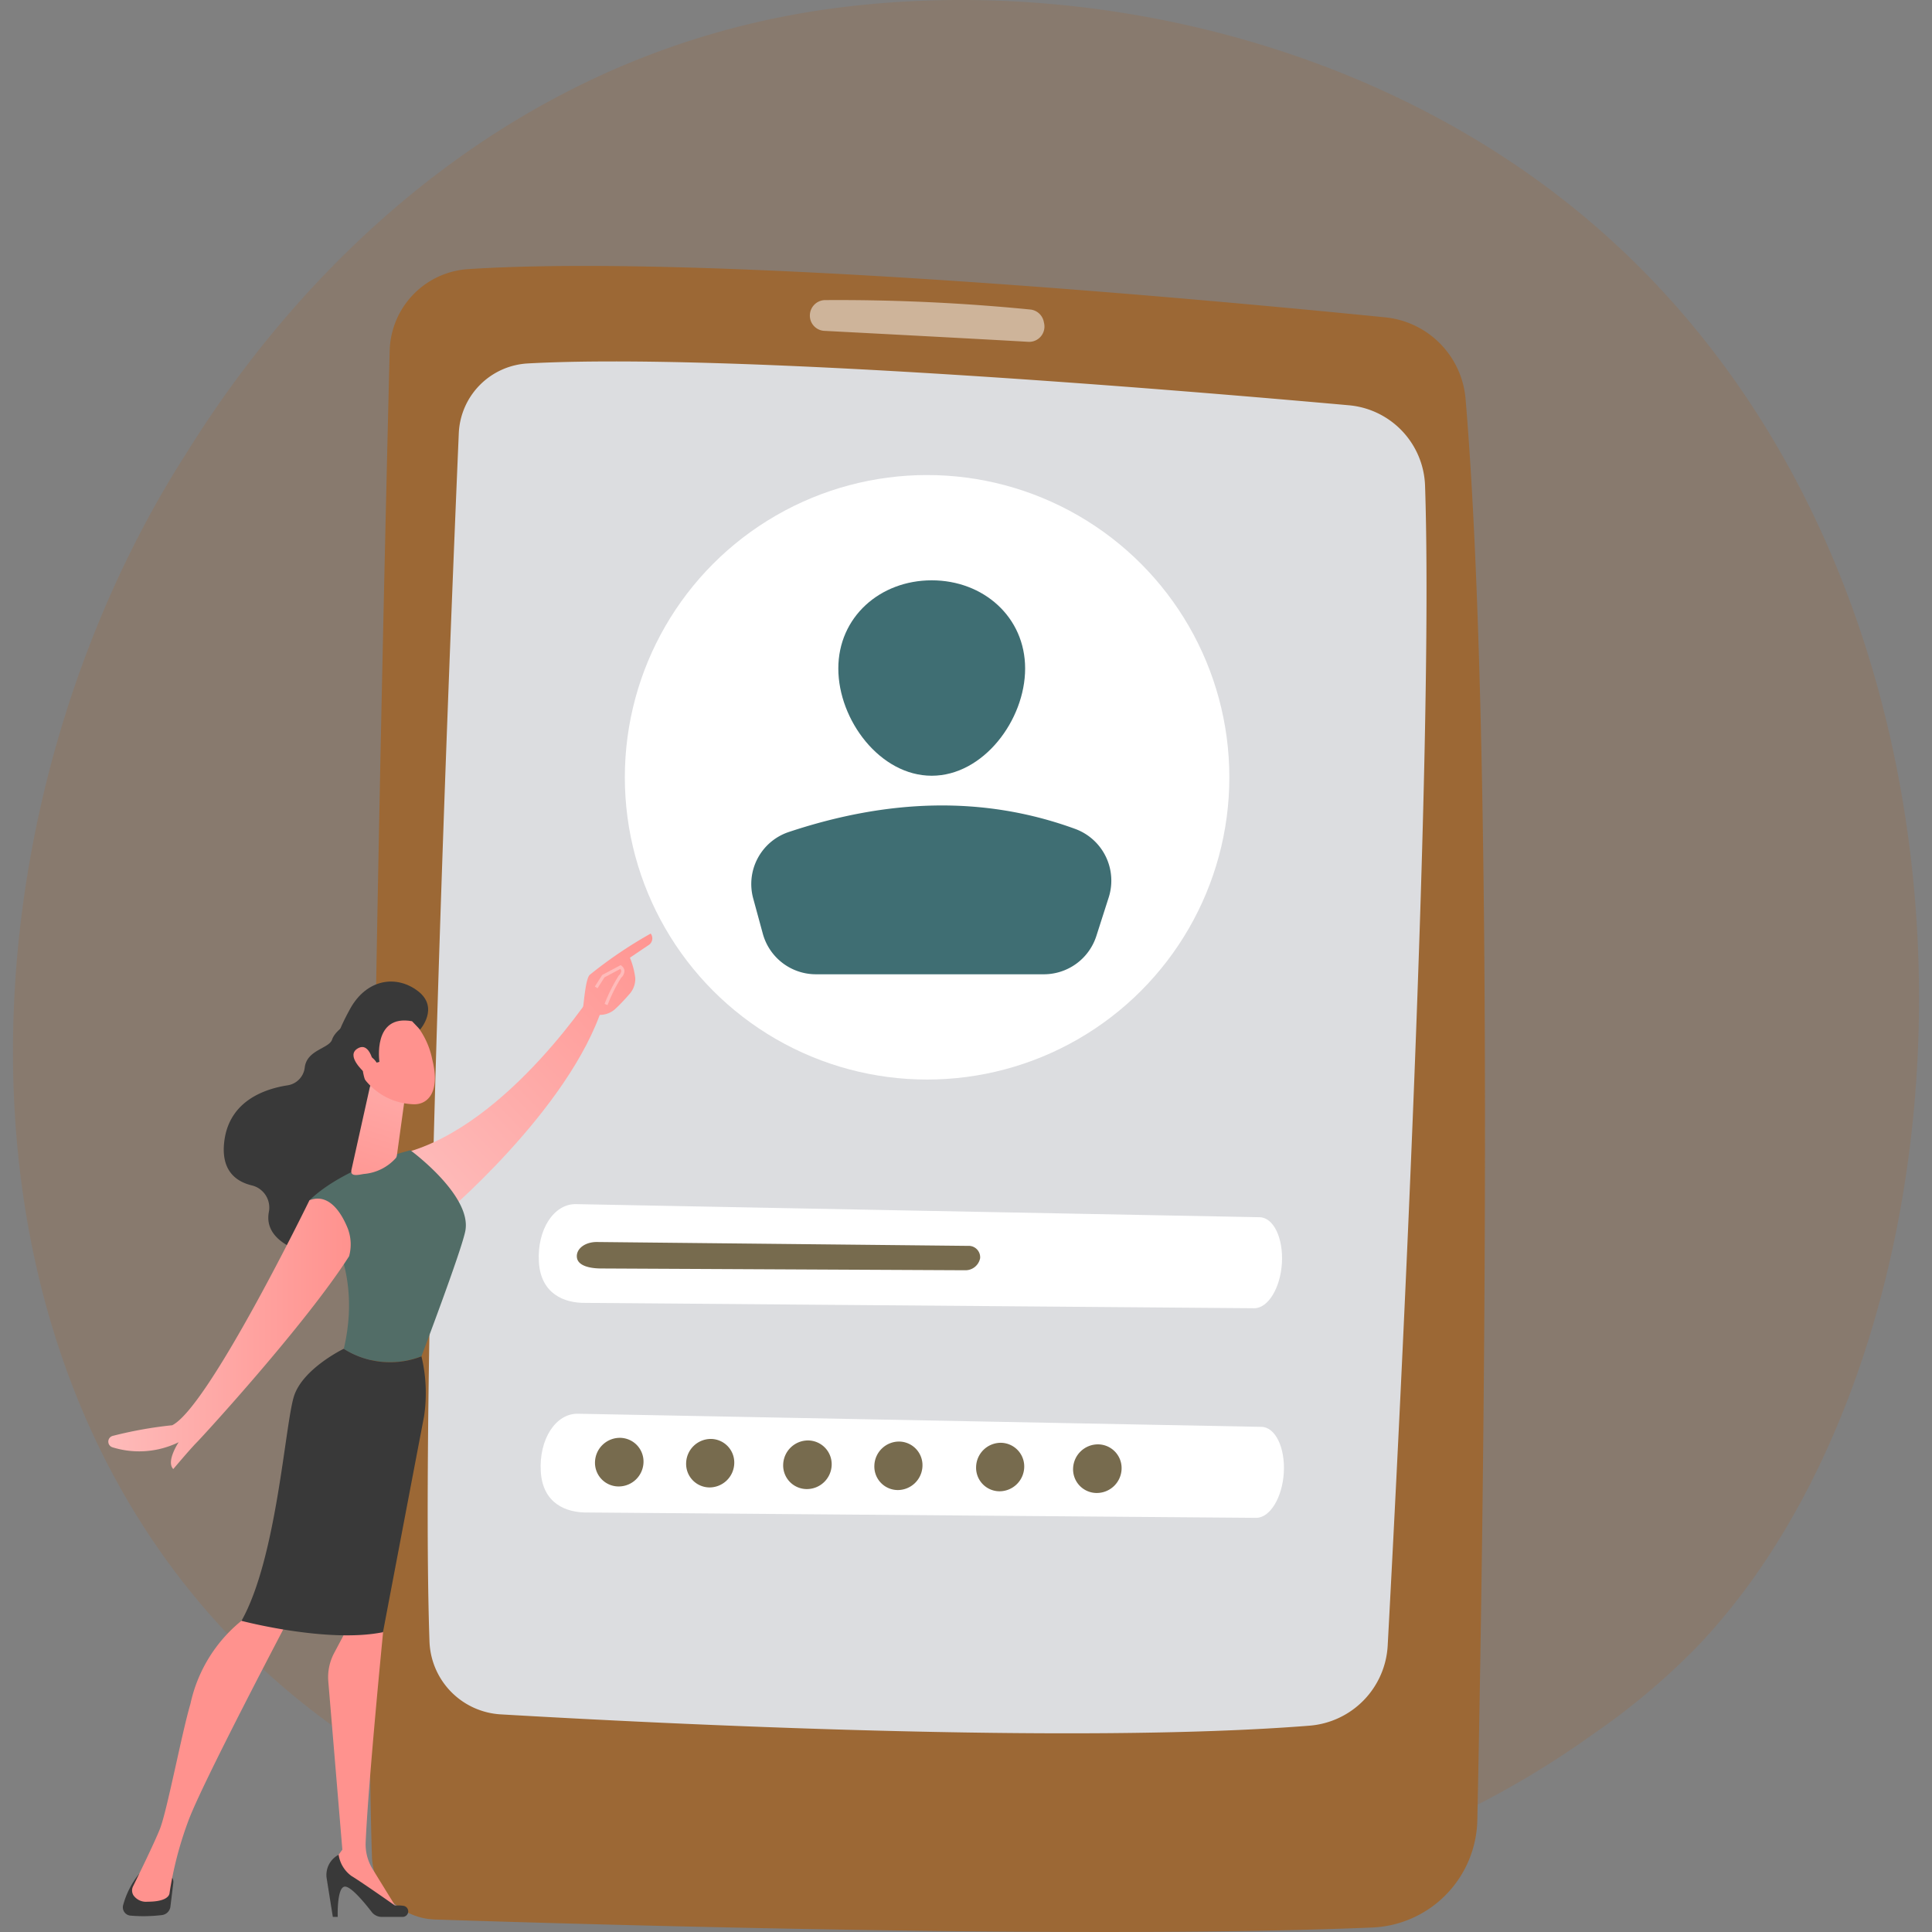 <svg xmlns="http://www.w3.org/2000/svg" xmlns:xlink="http://www.w3.org/1999/xlink" width="150" height="150" viewBox="0 0 150 150">
  <rect x="0" y="0" width="150" height="150" fill="#808080" stroke="none"/>
  <defs>
    <clipPath id="clip-path">
      <rect id="Rectangle_2489" data-name="Rectangle 2489" width="150" height="150" transform="translate(482 1373)" fill="#fff" stroke="#707070" stroke-width="1"/>
    </clipPath>
    <linearGradient id="linear-gradient" x1="0.114" y1="0.892" x2="1.256" y2="-0.381" gradientUnits="objectBoundingBox">
      <stop offset="0" stop-color="#febbba"/>
      <stop offset="1" stop-color="#ff928e"/>
    </linearGradient>
    <linearGradient id="linear-gradient-2" x1="-435.324" y1="1.602" x2="-434.289" y2="-1.187" xlink:href="#linear-gradient"/>
    <linearGradient id="linear-gradient-3" x1="-192.769" y1="1.698" x2="-192.305" y2="-1.193" xlink:href="#linear-gradient"/>
    <linearGradient id="linear-gradient-4" x1="0.788" y1="-1.012" x2="0.348" y2="1.409" xlink:href="#linear-gradient"/>
    <linearGradient id="linear-gradient-5" x1="-403.19" y1="-30.869" x2="-401.657" y2="-33.122" xlink:href="#linear-gradient"/>
    <linearGradient id="linear-gradient-6" x1="-1522.737" y1="-98.488" x2="-1516.94" y2="-105.624" xlink:href="#linear-gradient"/>
    <linearGradient id="linear-gradient-7" x1="-2.06" y1="3.248" x2="1.229" y2="-0.303" xlink:href="#linear-gradient"/>
    <linearGradient id="linear-gradient-8" x1="0.614" y1="-0.222" x2="1.317" y2="-3.723" xlink:href="#linear-gradient"/>
    <linearGradient id="linear-gradient-9" x1="0" y1="0.5" x2="1" y2="0.5" xlink:href="#linear-gradient"/>
  </defs>
  <g id="create-an-account" transform="translate(-482 -1373)" clip-path="url(#clip-path)">
    <g id="how_it_works_V-01" data-name="how it works_V-01" transform="translate(481.307 1371.988)">
      <path id="Path_12894" data-name="Path 12894" d="M132.534,128.779a53.841,53.841,0,0,1-8.184,6.892c-26.706,19.16-58.3,13.576-65.016,12.213-9.917-2.012-29.082-5.909-42.942-22.206-20.969-24.658-17.706-63.5-1.444-89.142,2.975-4.692,18.689-30.724,50.624-34.9C84.9-.892,107.43,4.206,123.747,17.878,158,46.57,155.561,104.537,132.534,128.779Z" fill="#ae6728" opacity="0.2"/>
      <g id="Group_7784" data-name="Group 7784">
        <path id="Path_12895" data-name="Path 12895" d="M30.947,28.251c-.512,20.609-2.169,91.7-1.378,116.891a5.063,5.063,0,0,0,4.89,4.9c13.2.431,51.171,1.525,72.764.623a8.522,8.522,0,0,0,8.169-8.331c.451-21.633,1.439-82.478-.912-110.349a6.955,6.955,0,0,0-6.238-6.334C93.865,24.212,55.686,20.7,37.033,21.907A6.518,6.518,0,0,0,30.947,28.251Z" fill="#9c6835"/>
        <path id="Path_12896" data-name="Path 12896" d="M36.313,34.656c-.72,16.88-2.995,73.032-2.275,93.794a5.875,5.875,0,0,0,5.529,5.665c12.481.73,44.5,2.341,62.806.877a6.6,6.6,0,0,0,6.061-6.233c.927-17.219,3.593-69.505,2.9-90.039a6.492,6.492,0,0,0-5.914-6.243c-13.5-1.211-48.186-4.1-63.744-3.248A5.672,5.672,0,0,0,36.313,34.656Z" fill="#dcdde0"/>
        <path id="Path_12897" data-name="Path 12897" d="M63.571,25.51h0A1.182,1.182,0,0,0,64.7,26.7c3.116.162,11.9.623,15.826.851a1.188,1.188,0,0,0,1.236-1.414L81.733,26a1.189,1.189,0,0,0-1.059-.958,152.137,152.137,0,0,0-15.962-.73A1.2,1.2,0,0,0,63.571,25.51Z" fill="#fff" opacity="0.5"/>
      </g>
      <path id="Path_12898" data-name="Path 12898" d="M98.491,95.517,45.42,94.5c-1.728-.035-3.035,1.981-2.888,4.48.142,2.473,1.946,3.218,3.644,3.187l51.916.416c1.064-.015,2.012-1.581,2.128-3.5C100.336,97.138,99.571,95.537,98.491,95.517Z" fill="#fff"/>
      <path id="Path_12899" data-name="Path 12899" d="M98.638,111.793l-53.071-1.019c-1.728-.035-3.035,1.981-2.888,4.48.142,2.473,1.946,3.218,3.644,3.187l51.916.416c1.064-.015,2.012-1.581,2.128-3.5C100.483,113.415,99.712,111.813,98.638,111.793Z" fill="#fff"/>
      <path id="Path_12900" data-name="Path 12900" d="M75.85,97.741l-28.8-.3c-.937-.01-1.647.532-1.566,1.2s1.059.867,1.976.856l28.175.137a1.159,1.159,0,0,0,1.155-.937A.888.888,0,0,0,75.85,97.741Z" fill="#776b4e"/>
      <g id="Group_7787" data-name="Group 7787">
        <path id="Path_12901" data-name="Path 12901" d="M28.322,80.091s-1.561.76-1.845,1.632c-.228.7-1.956.791-2.123,2.164a1.581,1.581,0,0,1-1.323,1.388c-1.763.269-4.475,1.186-4.91,4.241-.329,2.336.856,3.218,2.108,3.527a1.77,1.77,0,0,1,1.343,2.042c-.177.887.086,1.915,1.627,2.726,3.446,1.819,6.892-4.312,6.892-4.312l.7-10.7Z" fill="#393939"/>
        <path id="Path_12902" data-name="Path 12902" d="M47.087,77.552S40.2,88.442,32.016,90.545c0,0,1.6,4.546,2.828,5.062,0,0,10.074-8.4,12.659-16.51Z" fill="url(#linear-gradient)"/>
        <path id="Path_12903" data-name="Path 12903" d="M14.148,147.2l-.223,1.834a.754.754,0,0,1-.664.664,11.872,11.872,0,0,1-2.453.041.649.649,0,0,1-.547-.841,6.635,6.635,0,0,1,1.231-2.4H13.53A.621.621,0,0,1,14.148,147.2Z" fill="#393939"/>
        <path id="Path_12904" data-name="Path 12904" d="M30.091,125.719l.345,2.022s-1.15,11.65-1.353,16.312a3.663,3.663,0,0,0,.542,2.078l2,3.248-5.083-3-.1-.618.831-1.145-1.09-13.054a4,4,0,0,1,.456-2.214l1.049-1.976Z" fill="url(#linear-gradient-2)"/>
        <path id="Path_12905" data-name="Path 12905" d="M31.95,149.84H30.329a.987.987,0,0,1-.775-.38c-.507-.659-1.556-1.941-2.052-1.971-.674-.046-.588,2.351-.588,2.351h-.38l-.476-2.98a1.766,1.766,0,0,1,.927-1.845h0a2.478,2.478,0,0,0,.988,1.642c.836.507,3.4,2.311,3.4,2.311a2.328,2.328,0,0,1,.659.015A.432.432,0,0,1,31.95,149.84Z" fill="#393939"/>
        <path id="Path_12906" data-name="Path 12906" d="M23.128,126.676s-6.74,12.78-7.809,15.7a28.162,28.162,0,0,0-1.459,5.584c-.02.36-.471.7-1.708.7a1.191,1.191,0,0,1-1.1-.5.716.716,0,0,1-.025-.7c.39-.791,1.627-3.309,2.083-4.454.547-1.363,1.723-7.551,2.367-9.7a11.4,11.4,0,0,1,4.186-6.633C19.657,126.676,21.587,124.786,23.128,126.676Z" fill="url(#linear-gradient-3)"/>
        <path id="Path_12907" data-name="Path 12907" d="M27.385,105.733C29.123,98.37,24.719,94.2,24.719,94.2c2.777-2.665,7.839-3.882,7.839-3.882s4.829,3.532,4.257,6.294c-.334,1.622-3.4,9.7-3.4,9.7A6.722,6.722,0,0,1,27.385,105.733Z" fill="#526d67"/>
        <path id="Path_12908" data-name="Path 12908" d="M23.528,109.381c.709-2.133,3.851-3.649,3.851-3.649a6.722,6.722,0,0,0,6.035.588,12.144,12.144,0,0,1,.2,4.677c-.436,2.255-3.187,16.738-3.187,16.738-4.328.877-10.986-.882-10.986-.882C22.2,121.959,22.824,111.509,23.528,109.381Z" fill="#393939"/>
        <path id="Path_12909" data-name="Path 12909" d="M29.4,85.453,27.988,91.8c-.137.557.375.466.937.36a3.744,3.744,0,0,0,2.519-1.257.649.649,0,0,0,.071-.238l.608-4.4a.789.789,0,0,0-.461-.831l-1.171-.522A.8.8,0,0,0,29.4,85.453Z" fill="url(#linear-gradient-4)"/>
        <g id="Group_7785" data-name="Group 7785">
          <path id="Path_12910" data-name="Path 12910" d="M32.107,79.666a6.251,6.251,0,0,1,2.149,3.613c.649,2.595-.405,3.522-1.48,3.466a4.994,4.994,0,0,1-3.993-2.25C27.435,82.635,30.136,78.424,32.107,79.666Z" fill="url(#linear-gradient-5)"/>
          <path id="Path_12911" data-name="Path 12911" d="M30.151,83.451S29.6,79.736,32.685,80.3l.623.649s1.51-1.7-.162-2.985-3.988-.958-5.275,1.383-1.748,3.983-.674,5.437S29.082,85,29.082,85,28.591,83.74,29,83.2s.937.314.937.314Z" fill="#393939"/>
          <path id="Path_12912" data-name="Path 12912" d="M29.731,83.765s-.274-1.91-1.247-1.363.35,1.784.887,2.209Z" fill="url(#linear-gradient-6)"/>
        </g>
        <g id="Group_7786" data-name="Group 7786">
          <path id="Path_12913" data-name="Path 12913" d="M47.041,79.792c.02.223-.816.38-1.079-.578.071-.416.2-2.235.522-2.519a33.811,33.811,0,0,1,4.728-3.2.617.617,0,0,1-.106.856L49.6,75.368a6.1,6.1,0,0,1,.416,1.581,1.775,1.775,0,0,1-.446,1.236c-.3.345-.7.785-1.069,1.125A1.764,1.764,0,0,1,47.041,79.792Z" fill="url(#linear-gradient-7)"/>
          <path id="Path_12914" data-name="Path 12914" d="M47.862,79.052l-.228-.1a12.827,12.827,0,0,1,1.1-2.2.539.539,0,0,0,.193-.355.283.283,0,0,0-.076-.157l-1.226.654-.542.846-.208-.132.573-.9,1.434-.765.066.051a.533.533,0,0,1,.228.39.749.749,0,0,1-.258.542A12.068,12.068,0,0,0,47.862,79.052Z" fill="url(#linear-gradient-8)"/>
        </g>
        <path id="Path_12915" data-name="Path 12915" d="M24.719,94.2s-7.824,16.064-10.657,17.468a31.766,31.766,0,0,0-4.637.831.462.462,0,0,0,.02.887,6.977,6.977,0,0,0,5.118-.4s-1,1.5-.416,2.083c0,0,1.333-1.581,1.834-2.083.441-.441,8.453-9.172,11.817-14.442a3.48,3.48,0,0,0-.106-2.159C27.258,95.309,26.29,93.591,24.719,94.2Z" fill="url(#linear-gradient-9)"/>
      </g>
      <g id="Group_7789" data-name="Group 7789">
        <circle id="Ellipse_434" data-name="Ellipse 434" cx="23.467" cy="23.467" r="23.467" transform="translate(49.205 37.894)" fill="#fff"/>
        <g id="Group_7788" data-name="Group 7788">
          <path id="Path_12916" data-name="Path 12916" d="M80.284,52.914c0,4-3.243,8.326-7.252,8.326s-7.252-4.323-7.252-8.326,3.243-6.846,7.252-6.846S80.284,48.911,80.284,52.914Z" fill="#3f6e73"/>
          <path id="Path_12917" data-name="Path 12917" d="M64.037,76.655h17.7a4.283,4.283,0,0,0,4.079-2.98l.953-2.975a4.279,4.279,0,0,0-2.584-5.326c-7.2-2.635-14.65-2.3-22.277.243a4.257,4.257,0,0,0-2.731,5.169l.735,2.7A4.278,4.278,0,0,0,64.037,76.655Z" fill="#3f6e73"/>
        </g>
      </g>
      <path id="Path_12918" data-name="Path 12918" d="M50.654,114.555a1.929,1.929,0,0,1-1.941,1.865,1.836,1.836,0,0,1-1.824-1.91,1.933,1.933,0,0,1,1.946-1.865A1.842,1.842,0,0,1,50.654,114.555Z" fill="#776b4e"/>
      <path id="Path_12919" data-name="Path 12919" d="M57.7,114.636a1.925,1.925,0,0,1-1.926,1.86,1.826,1.826,0,0,1-1.809-1.905,1.922,1.922,0,0,1,1.931-1.86A1.831,1.831,0,0,1,57.7,114.636Z" fill="#776b4e"/>
      <path id="Path_12920" data-name="Path 12920" d="M65.264,114.758a1.929,1.929,0,0,1-1.941,1.865,1.836,1.836,0,0,1-1.824-1.91,1.933,1.933,0,0,1,1.946-1.865A1.848,1.848,0,0,1,65.264,114.758Z" fill="#776b4e"/>
      <path id="Path_12921" data-name="Path 12921" d="M80.213,114.935a1.925,1.925,0,0,1-1.926,1.86,1.826,1.826,0,0,1-1.809-1.905,1.919,1.919,0,0,1,1.931-1.86A1.837,1.837,0,0,1,80.213,114.935Z" fill="#776b4e"/>
      <path id="Path_12922" data-name="Path 12922" d="M87.773,115.062a1.929,1.929,0,0,1-1.941,1.865,1.837,1.837,0,0,1-1.824-1.91,1.933,1.933,0,0,1,1.946-1.865A1.842,1.842,0,0,1,87.773,115.062Z" fill="#776b4e"/>
      <path id="Path_12923" data-name="Path 12923" d="M72.313,114.839a1.925,1.925,0,0,1-1.926,1.86,1.826,1.826,0,0,1-1.809-1.905,1.922,1.922,0,0,1,1.931-1.86A1.834,1.834,0,0,1,72.313,114.839Z" fill="#776b4e"/>
    </g>
  </g>
</svg>

